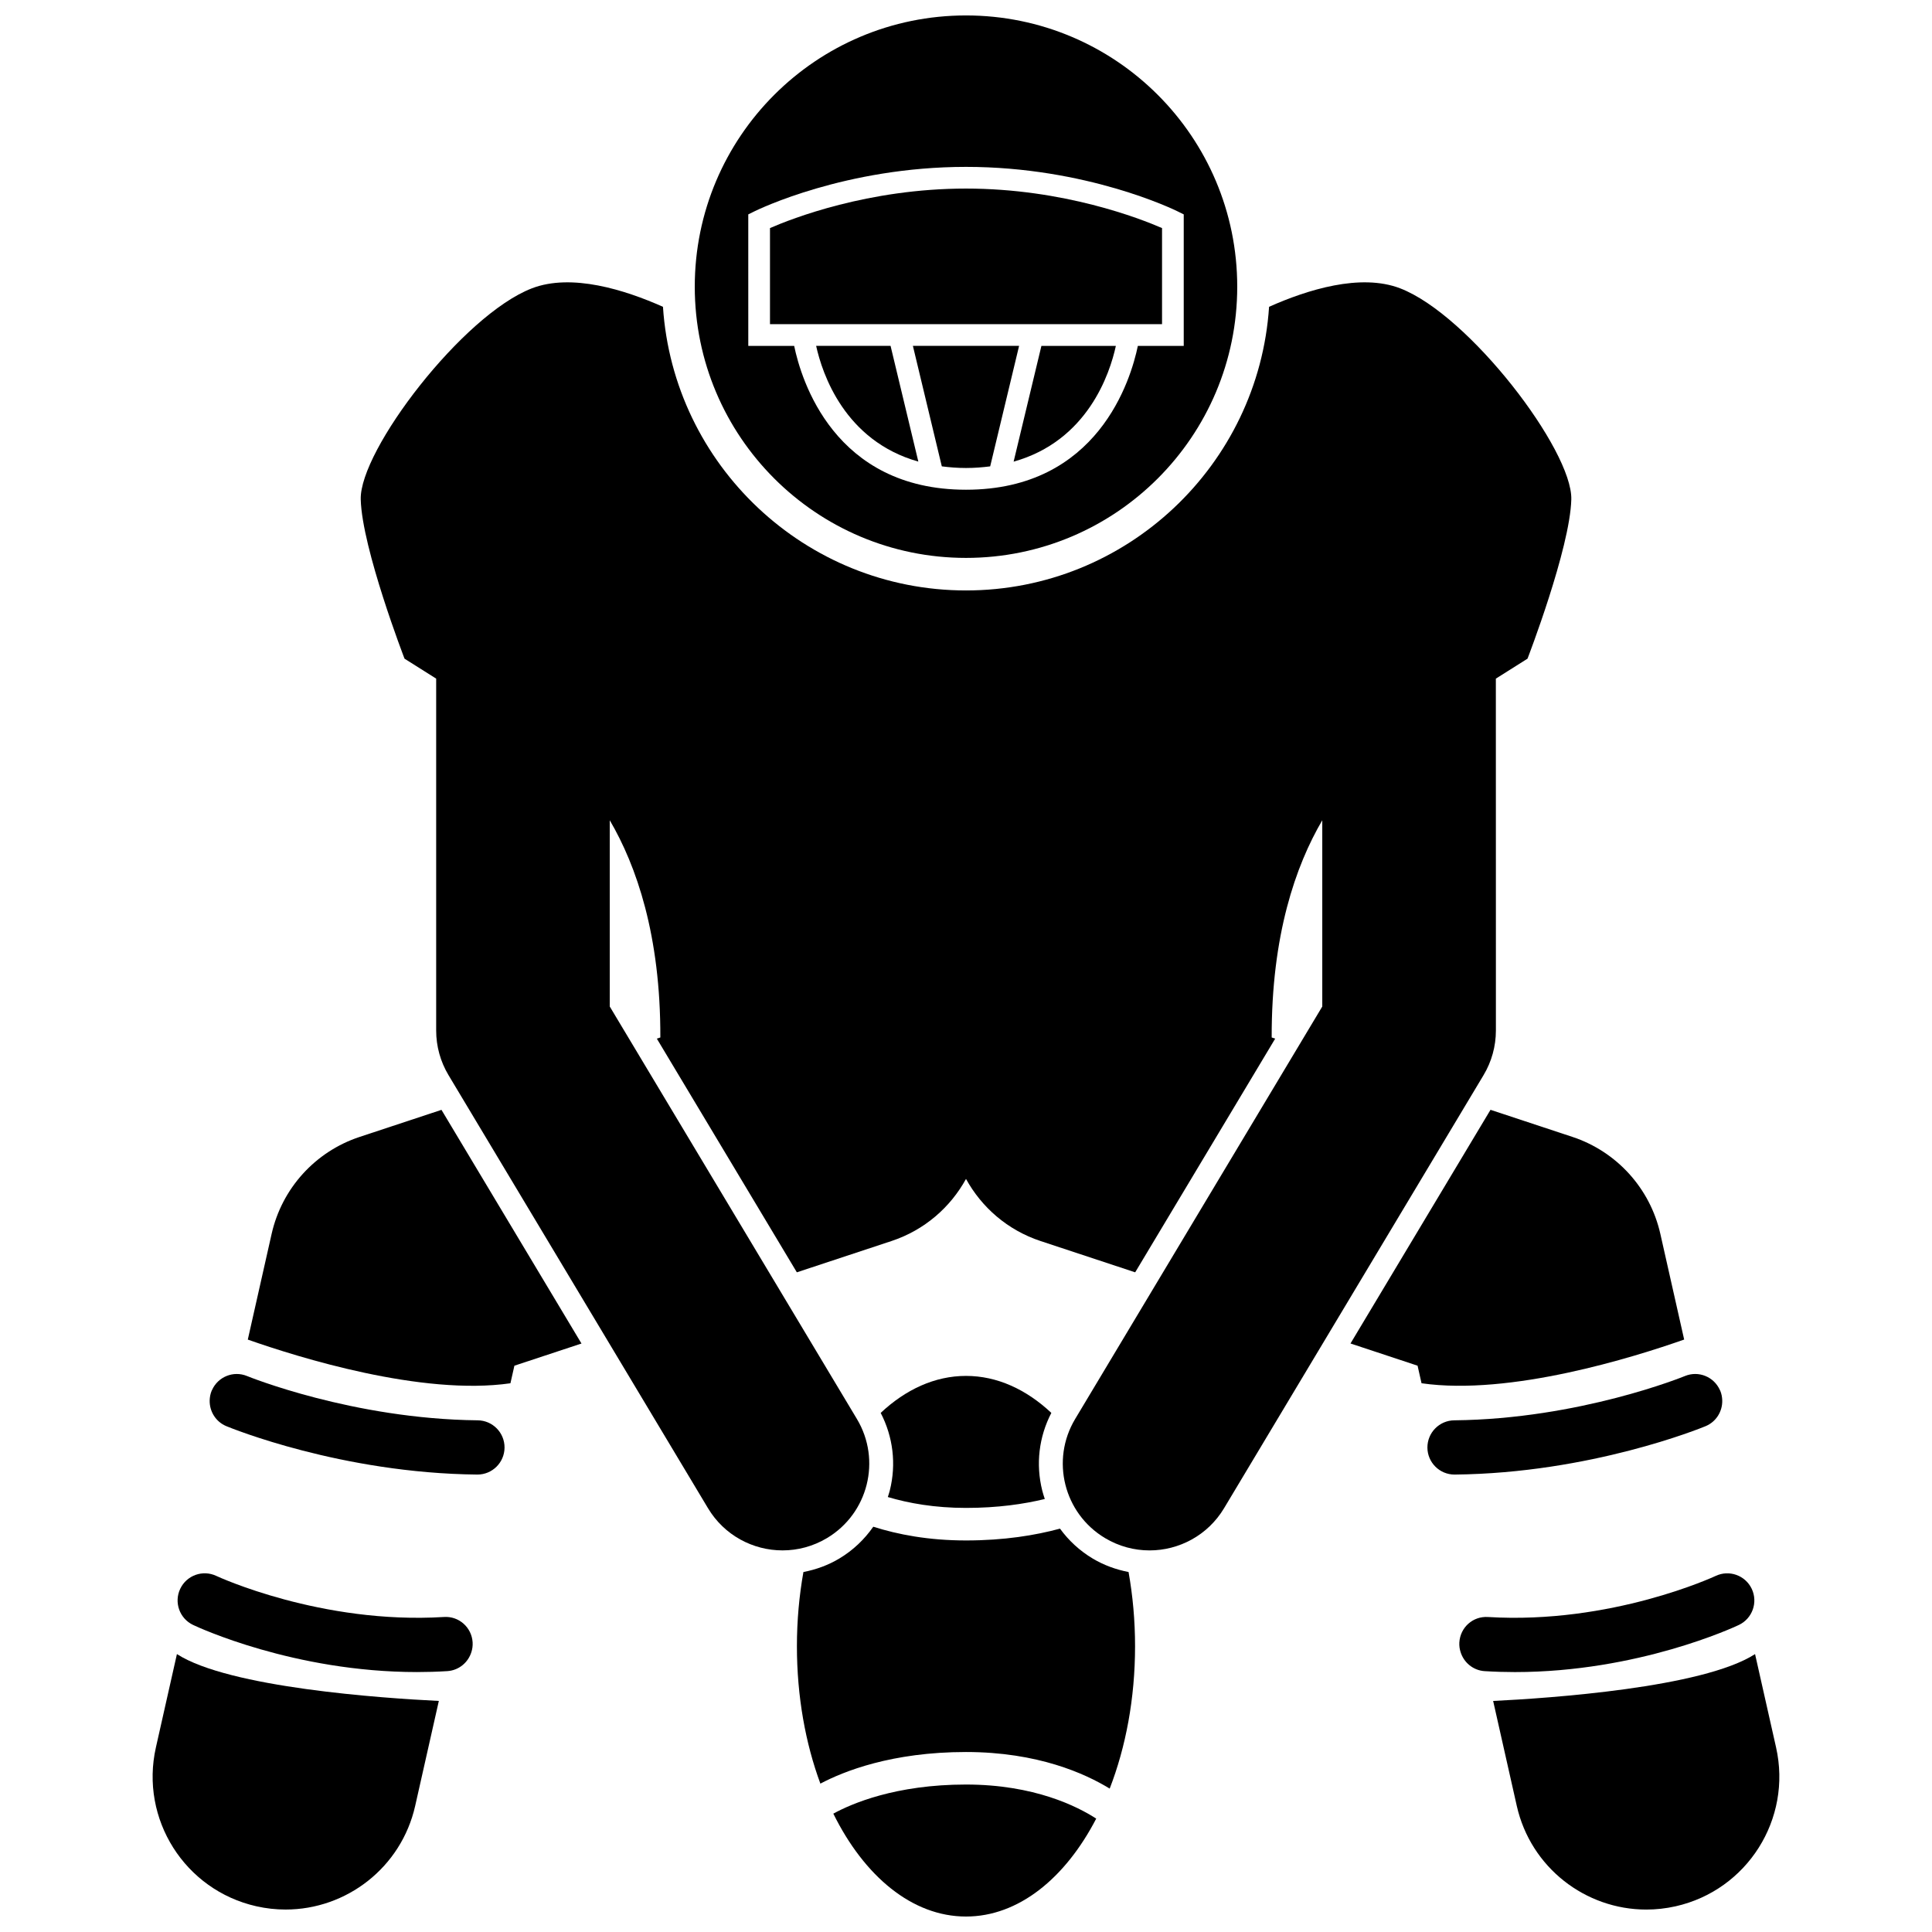 <?xml version="1.0" encoding="UTF-8"?>
<!-- Uploaded to: ICON Repo, www.svgrepo.com, Generator: ICON Repo Mixer Tools -->
<svg width="800px" height="800px" version="1.1" viewBox="144 144 512 512" xmlns="http://www.w3.org/2000/svg">
 <defs>
  <clipPath id="b">
   <path d="m328 148.09h144v143.91h-144z"/>
  </clipPath>
  <clipPath id="a">
   <path d="m364 616h71v35.902h-71z"/>
  </clipPath>
 </defs>
 <path d="m211.93 649.18c2.609 0.59 5.211 0.871 7.777 0.867 16.105 0 30.633-11.117 34.324-27.484l6.266-27.797c-14.906-0.727-55.562-3.504-69.41-12.418l-5.57 24.73c-4.277 18.977 7.641 37.824 26.613 42.102z"/>
 <path d="m279.27 510.58 1.051-4.656 17.777-5.875-37.105-61.926-21.711 7.18c-11.738 3.883-20.582 13.637-23.301 25.699l-6.312 28.004c13.305 4.68 46.148 14.957 69.602 11.574z"/>
 <path d="m203.99 521.95c1.227 0.508 30.477 12.457 66.461 12.824h0.074c3.934 0 7.141-3.172 7.184-7.113 0.039-3.969-3.144-7.223-7.117-7.262-33.098-0.344-60.84-11.617-61.117-11.734-3.602-1.488-7.719 0.18-9.293 3.727-0.027 0.059-0.066 0.105-0.09 0.168-0.344 0.832-0.5 1.695-0.527 2.543-0.074 2.894 1.59 5.676 4.426 6.848z"/>
 <path d="m261.64 572.52c-32.543 2-60.035-10.754-60.309-10.883-3.59-1.703-7.871-0.168-9.57 3.414-1.703 3.59-0.176 7.875 3.414 9.578 1.152 0.551 26.703 12.484 59.352 12.484 2.621 0 5.293-0.078 7.996-0.246 3.078-0.191 5.559-2.297 6.41-5.082 0.117-0.387 0.215-0.781 0.266-1.191 0.055-0.438 0.082-0.887 0.051-1.344-0.234-3.953-3.613-7.004-7.609-6.731z"/>
 <path d="m519.67 505.92 1.051 4.656c23.457 3.383 56.297-6.894 69.598-11.582l-6.312-28.004c-2.719-12.062-11.562-21.816-23.301-25.699l-21.707-7.18-37.105 61.926z"/>
 <path d="m545.96 622.57c3.688 16.367 18.223 27.488 34.324 27.484 2.566 0 5.172-0.281 7.777-0.867 18.977-4.273 30.891-23.125 26.617-42.105l-5.57-24.73c-13.844 8.914-54.5 11.691-69.41 12.418z"/>
 <path d="m590.5 508.67c-0.273 0.113-27.871 11.387-61.105 11.73-3.969 0.039-7.152 3.293-7.117 7.262 0.043 3.945 3.25 7.113 7.184 7.113h0.074c35.988-0.371 65.23-12.316 66.461-12.824 2.836-1.176 4.5-3.961 4.414-6.856-0.027-0.848-0.18-1.703-0.523-2.531-0.023-0.059-0.059-0.105-0.086-0.16-1.574-3.555-5.684-5.238-9.301-3.734z"/>
 <path d="m537.47 586.87c2.707 0.168 5.371 0.246 7.996 0.246 32.645 0 58.191-11.934 59.348-12.484 3.586-1.703 5.113-5.988 3.414-9.578-1.703-3.586-5.984-5.117-9.578-3.41-0.273 0.125-27.609 12.863-60.297 10.879-4.043-0.266-7.371 2.773-7.613 6.734-0.027 0.461-0.004 0.91 0.051 1.348 0.051 0.387 0.145 0.762 0.254 1.129 0.832 2.812 3.328 4.945 6.426 5.137z"/>
 <path d="m446.34 229.91h5.613v-25.465c-5.695-2.484-26.043-10.473-51.949-10.473-25.965 0-46.266 7.988-51.949 10.473v25.465z"/>
 <g clip-path="url(#b)">
  <path d="m400 291.85c39.695 0 71.879-32.18 71.879-71.879 0-39.699-32.18-71.879-71.879-71.879-39.695 0-71.879 32.18-71.879 71.879 0 39.699 32.18 71.879 71.879 71.879zm-57.699-91.035 1.598-0.789c0.973-0.48 24.168-11.801 56.102-11.801s55.133 11.32 56.102 11.801l1.598 0.789v34.852h-12.16c-1.844 8.914-10.551 38.117-45.539 38.117s-43.699-29.207-45.539-38.121h-12.16z"/>
 </g>
 <path d="m380.01 235.66h-19.723c1.617 7.375 7.551 25.156 27.082 30.668z"/>
 <path d="m412.62 266.34c19.609-5.496 25.496-23.301 27.094-30.676h-19.73z"/>
 <path d="m414.07 235.66h-28.145l7.664 31.93c2.027 0.258 4.133 0.434 6.41 0.434 2.273 0 4.383-0.176 6.41-0.43z"/>
 <path d="m361.41 616.68c6.152-3.258 18.934-8.379 38.582-8.379 19.023 0 31.629 5.734 38.086 9.699 4.254-10.961 6.723-23.883 6.723-37.73 0-6.824-0.609-13.414-1.723-19.668-3.336-0.648-6.562-1.812-9.508-3.578-3.449-2.062-6.367-4.766-8.66-7.922-6.516 1.766-14.789 3.133-24.91 3.133-9.938 0-18.09-1.578-24.574-3.641-2.344 3.371-5.371 6.258-9 8.43-2.945 1.766-6.172 2.93-9.512 3.578-1.117 6.25-1.723 12.844-1.723 19.668 0 13.297 2.269 25.734 6.219 36.41z"/>
 <g clip-path="url(#a)">
  <path d="m400 616.92c-18.688 0-30.379 5.094-35.16 7.715 8.207 16.602 20.898 27.266 35.16 27.266 13.883 0 26.289-10.102 34.508-25.949-4.934-3.199-16.402-9.031-34.508-9.031z"/>
 </g>
 <path d="m379.28 540.73c5.527 1.641 12.414 2.883 20.723 2.883 8.402 0 15.328-1.016 20.879-2.363-0.246-0.738-0.488-1.484-0.68-2.25-1.754-6.996-0.875-14.219 2.414-20.57-6.641-6.223-14.363-9.801-22.613-9.801s-15.973 3.582-22.613 9.801c3.289 6.348 4.172 13.574 2.414 20.57-0.148 0.586-0.344 1.156-0.523 1.73z"/>
 <path d="m262.86 428.92 68.766 114.77c4.309 7.195 11.934 11.184 19.754 11.18 4.023 0 8.098-1.055 11.801-3.273 10.898-6.531 14.438-20.656 7.91-31.551l-65.5-109.31v-49.359c7.066 12.062 13.48 30.473 13.406 57.566l-0.93 0.309 37.105 61.926 25.07-8.289c8.785-2.902 15.621-8.949 19.758-16.461 4.137 7.512 10.973 13.555 19.758 16.461l25.074 8.289 37.105-61.926-0.93-0.309c-0.07-27.09 6.34-45.504 13.406-57.562v49.359l-65.492 109.31c-6.531 10.898-2.988 25.023 7.91 31.551 3.699 2.215 7.773 3.273 11.801 3.273 7.82 0 15.441-3.988 19.754-11.18l68.766-114.77c2.141-3.57 3.273-7.66 3.273-11.824v-21.719l-0.012-71.535 8.391-5.293s11.277-29.207 11.605-42.215c0.332-13.004-27.066-48.902-45.375-55.934-10.52-4.035-24.621 0.398-34.719 4.902-2.769 41.91-37.723 75.168-80.316 75.168s-77.547-33.258-80.309-75.168c-10.102-4.504-24.199-8.938-34.719-4.902-18.309 7.031-45.711 42.93-45.375 55.934 0.332 13 11.605 42.215 11.605 42.215l8.387 5.289v93.254c-0.004 4.164 1.129 8.254 3.269 11.824z"/>
</svg>